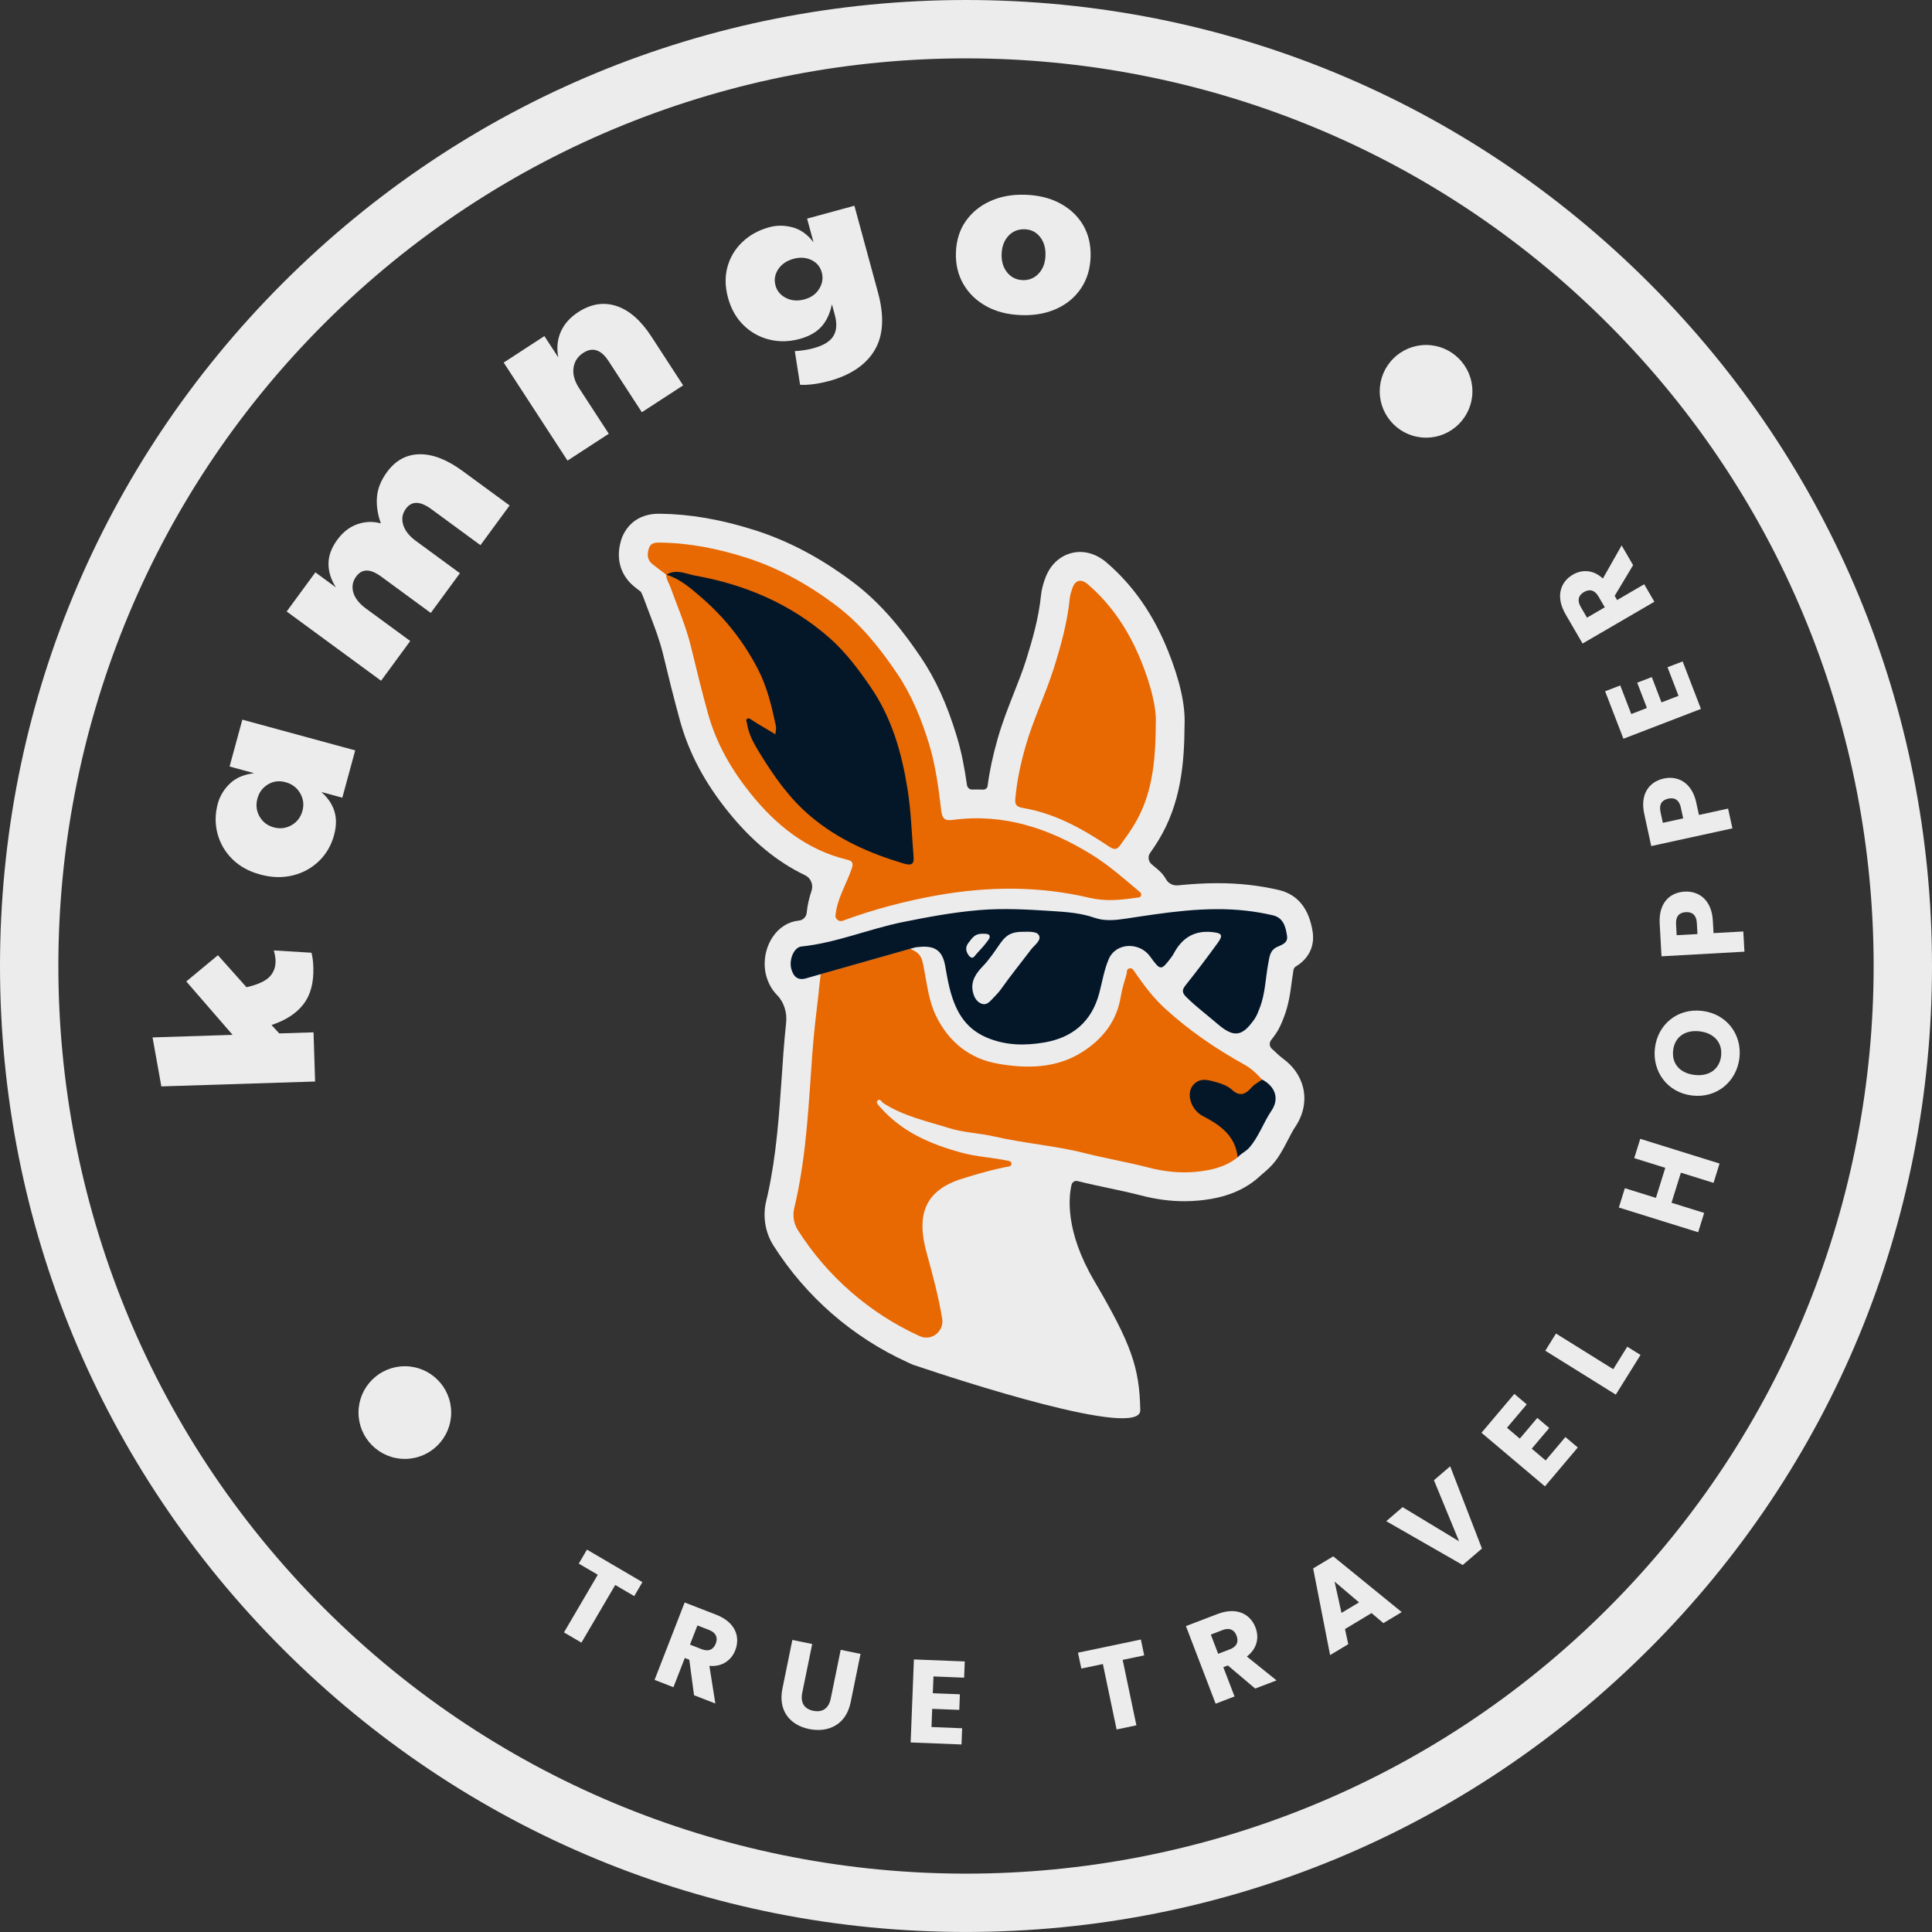 <?xml version="1.0" encoding="UTF-8"?>
<svg id="Livello_2" data-name="Livello 2" xmlns="http://www.w3.org/2000/svg" viewBox="0 0 604.12 604.12">
  <rect x="0" y="0" width="604.12" height="604.12" fill="#333333" stroke="none"/>
  <defs>
    <style>
      .cls-1 {
        fill: #e86802;
      }

      .cls-2 {
        fill: none;
      }

      .cls-3 {
        fill: #041729;
      }

      .cls-4 {
        fill: #ececec;
      }
    </style>
  </defs>
  <g id="Livello_1-2" data-name="Livello 1">
    <g>
      <g>
        <path class="cls-4" d="m395.87,366.12c1.41-1.23,2.68-2.61,3.72-4.17,1.31-1.95,2.31-3.88,3.22-5.66.75-1.45,1.45-2.81,2.19-3.91,2.6-3.84,3.47-8.24,2.44-12.39-.89-3.59-3.13-6.74-6.39-9.06l-1.3-1.08c-.62-.62-1.28-1.24-2-1.86-.82-.7-.96-1.91-.29-2.75.62-.77,1.1-1.46,1.45-1.97,1.22-1.76,1.9-3.51,2.44-4.92l.11-.27c1.53-3.93,2.03-7.8,2.47-11.21l.53-3.58c.07-.45.35-.84.74-1.08,5.67-3.45,5.61-8.58,5.27-10.78-1.13-7.35-4.71-11.77-10.66-13.15-3.09-.71-6.22-1.25-9.29-1.59-3.16-.35-6.37-.53-9.79-.53-4.18,0-8.31.27-12.39.68-1.51.15-3-.58-3.74-1.91-.6-1.07-1.4-2.06-2.39-2.9l-1.57-1.33c-.18-.15-.36-.31-.54-.46-1.05-.89-1.25-2.43-.46-3.55.87-1.24,1.74-2.52,2.57-3.88,7.07-11.56,8.13-24.21,8.19-36.17.27-6.17-1.48-13.97-5.19-23.18-4.58-11.36-10.84-20.36-19.15-27.53-3.2-2.76-6.29-3.34-8.33-3.34-3.98,0-8.99,2.31-11.11,8.81-.39,1.19-.92,2.82-1.11,4.76-.7,6.97-2.64,13.77-4.62,20.08-1.1,3.5-2.46,6.94-3.9,10.59-1.77,4.5-3.61,9.16-5.02,14.12-1.54,5.41-2.56,10.19-3.15,14.78-.09.69-.68,1.19-1.37,1.17s-1.35-.04-2.02-.04c-.48,0-.95,0-1.43.02-.83.02-1.53-.6-1.64-1.42-.75-5.27-1.68-10.29-3.22-15.33-3.04-9.99-6.62-17.84-11.28-24.72-4.82-7.11-11.57-16.19-21.14-23.38-10.15-7.62-20.28-12.97-30.96-16.34-10.43-3.29-20.03-4.94-29.34-5.05h-.4c-8.68,0-11.25,6.39-11.83,8.34-2.37,8.01,2,12.68,3.99,14.32.76.63,1.5,1.2,2.23,1.74.18.44.36.81.5,1.11.06.13.13.26.16.34.61,1.68,1.25,3.35,1.89,5.02,1.72,4.5,3.34,8.75,4.36,12.97,1.52,6.31,3.32,13.66,5.34,20.98,2.74,9.93,7.66,19.2,15.03,28.35,7.35,9.12,15.28,15.68,24.04,19.86,1.83.87,2.67,3,2.02,4.92-.7,2.08-1.27,4.33-1.5,6.81h0c-.12,1.29-1.14,2.32-2.43,2.46h-.07c-3.29.34-6.2,2.19-8.19,5.2-2.39,3.61-3.1,8.4-1.84,12.5.68,2.21,1.77,4.06,3.16,5.47,2.28,2.3,3.28,5.58,2.93,8.81-.32,2.99-.6,6.05-.84,9.31-.16,2.2-.31,4.4-.46,6.59-.89,13.06-1.74,25.4-4.42,37.63-.16.74-.33,1.47-.51,2.19-1.15,4.76-.32,9.84,2.27,13.91,10.2,16.04,24.72,28.68,41.99,36.53.8.36,1.56.78,2.4.99,12.72,4.31,70.47,23.23,70.31,13.96-.23-13.46-2.91-20.85-14.43-40.49-9.12-15.55-7.95-26.21-7.06-29.98.2-.85,1.04-1.38,1.89-1.17,0,0,0,0,.01,0,3.29.83,6.6,1.53,9.8,2.21,3.44.73,6.69,1.42,9.89,2.25,4.76,1.24,9.24,1.84,13.7,1.84h0c1.53,0,3.07-.07,4.57-.22,4.71-.46,11.68-1.63,17.71-6.46l3.22-2.81Z"/>
        <path class="cls-1" d="m208.32,179.77c0,1.37.79,2.41,1.24,3.64,2.29,6.29,4.98,12.49,6.54,18.97,1.67,6.92,3.37,13.82,5.27,20.69,2.61,9.44,7.37,17.65,13.36,25.09,7.92,9.83,17.5,17.62,30.18,20.66,1.67.4,2.01,1.07,1.4,2.84-1.67,4.87-4.56,9.34-5.06,14.61-.04.45.14.9.47,1.21l.11.11c.45.42,1.09.54,1.66.33,9.52-3.52,19.26-6.11,29.28-7.91,16.05-2.88,32.03-3.02,47.88.72,5.08,1.2,9.83.69,14.74-.03.51-.07,1.16.02,1.4-.65.17-.48-.01-.82-.39-1.14-4.89-4.14-9.7-8.39-15.17-11.76-13.3-8.18-27.49-12.9-43.33-10.77-2.43.33-3.27-.33-3.57-2.83-.84-7-1.73-14.04-3.79-20.81-2.39-7.85-5.48-15.44-10.12-22.28-5.38-7.95-11.33-15.39-19.09-21.22-8.64-6.49-17.96-11.7-28.26-14.95-8.68-2.74-17.58-4.53-26.73-4.63-1.42-.02-2.92.03-3.47,1.89-.54,1.84-.5,3.49,1.07,4.79,1.44,1.18,2.89,2.21,4.37,3.34l.04.09Z"/>
        <g>
          <path class="cls-2" d="m308.49,294.66c.48-.65,1.36-1.49.81-2.28-.29-.42-1.27-.41-2.15-.39-2.23-.03-2.99,1.09-4.35,2.88-.83,1.09-.93,2.24-.09,3.6.63,1.02,1.4,1.31,1.95.65,1.57-1.93,2.54-2.67,3.84-4.45Z"/>
          <path class="cls-2" d="m320.11,291.37c-3.4-.03-5.28.71-7.2,3.44-1.74,2.47-3.41,5.07-5.57,7.32-2,2.08-3.88,4.57-3.15,7.93.36,1.67,1.1,3.13,2.71,3.79,1.41.57,2.46-.47,3.33-1.4.97-1.03,1.98-2,2.83-3.21,2.97-4.21,6.24-8.22,9.35-12.34,1.08-1.44,3.62-3.03,2.24-4.74-.69-.85-2.89-.83-4.54-.79Z"/>
          <path class="cls-1" d="m256.03,310.05c-.79,6.68-1.54,12.75-2.05,19.76-1.1,15.23-1.77,30.47-5.06,45.5-.17.79-.36,1.58-.55,2.37-.57,2.38-.2,4.89,1.11,6.96,9.17,14.43,22.41,26.02,38.11,33.16,3.66,1.67,7.67-1.47,7.02-5.45-1.13-6.96-2.99-13.8-4.88-20.67-3.11-11.36-1-19.39,11.28-23.16,4.78-1.47,9.58-2.9,14.57-3.79.92-.16.93-1.47.02-1.68-4.95-1.11-10.01-1.27-14.88-2.6-9.79-2.68-18.72-6.5-25.54-14.31-.51-.59-1.38-1.29-.8-1.95.77-.88,1.28.38,1.82.74,6.31,4.1,13.62,5.64,20.63,7.83,4.55,1.42,9.47,1.54,14.17,2.63,9.3,2.15,18.85,2.82,28.17,5.18,6.52,1.65,13.23,2.77,19.76,4.47,5.02,1.31,10.05,1.87,15.13,1.37,4.62-.45,9.16-1.49,12.94-4.52l7.65-24.33c-1.66-1.78-3.34-3.45-5.55-4.67-8.93-4.94-17.32-10.69-24.88-17.6-3.6-3.29-6.48-7.16-9.25-11.14-.42-.6-.78-1.5-1.73-1.37-1.07.15-.8,1.2-.99,1.88-.66,2.32-1.42,4.63-1.8,7-1.25,7.69-5.68,13.23-11.97,17.25-8.18,5.24-17.5,5.28-26.52,3.69-8.56-1.51-15.13-6.59-19.16-14.71-2.42-4.86-2.91-10.1-3.92-15.25-.39-1.97-.64-3.93-2.58-5.08,0,0-.74-.45-1.71-.92l-27.96,7.93-.62,5.46Z"/>
          <path class="cls-3" d="m402.45,292.66c-.43-2.83-1.12-5.69-4.46-6.46-2.75-.64-5.56-1.12-8.37-1.44-12.74-1.43-25.25.63-37.79,2.52-3.12.47-6.46.79-9.57-.3-4.39-1.53-9-1.83-13.52-2.12-7.49-.48-14.96-.92-22.54-.28-8.11.68-16.02,2.15-23.93,3.75-10.65,2.16-20.77,6.51-31.68,7.63-2.32.24-4.03,4.18-3.1,7.23.72,2.35,2.16,3.61,5.06,2.58l4.11-1.16,27.96-7.93,1.14-.32c.3-.09.62-.15.93-.19,4.49-.52,7.78.1,8.81,5.59.44,2.34.8,4.7,1.37,7,1.68,6.8,4.54,12.62,11.58,15.64,5.97,2.56,12.09,2.61,18.17,1.56,8.72-1.51,14.72-6.45,17.1-15.38.94-3.52,1.48-7.12,2.92-10.56,2.29-5.46,9.7-5.46,12.94-1,3.33,4.58,3.43,4.62,6.71.28.3-.39.55-.82.79-1.25,2.61-4.85,6.47-7.19,12.01-6.59,2.98.32,3.46.92,1.7,3.35-3.27,4.51-6.64,8.97-10.12,13.33-1.19,1.5-.99,2.38.27,3.63,3.06,3.03,6.51,5.6,9.77,8.4,5.04,4.32,7.68,4.07,11.54-1.49.73-1.05,1.19-2.31,1.66-3.52,1.75-4.5,1.79-9.33,2.68-13.99.38-2,.47-4.01,2.8-5.09,1.36-.63,3.4-1.2,3.06-3.39Zm-99.74,5.8c-.84-1.36-.74-2.5.09-3.6,1.36-1.79,2.12-2.91,4.35-2.88.88-.01,1.86-.02,2.15.39.55.79-.33,1.63-.81,2.28-1.3,1.78-2.27,2.52-3.84,4.45-.54.67-1.32.37-1.95-.65Zm19.7-1.57c-3.11,4.12-6.38,8.12-9.35,12.34-.85,1.2-1.86,2.17-2.83,3.21-.87.93-1.92,1.98-3.33,1.4-1.61-.65-2.35-2.11-2.71-3.79-.73-3.36,1.15-5.85,3.15-7.93,2.16-2.25,3.83-4.85,5.57-7.32,1.93-2.72,3.81-3.47,7.2-3.44,1.65-.04,3.85-.06,4.54.79,1.38,1.71-1.16,3.31-2.24,4.74Z"/>
        </g>
        <path class="cls-1" d="m361.4,226.39c-.05,12.7-1.36,22.7-6.86,31.7-1.32,2.16-2.83,4.21-4.31,6.27-1.15,1.6-2.07,1.27-3.73.16-8.13-5.44-16.69-10.17-26.49-11.85-2.06-.35-2.69-.93-2.53-2.85.47-5.59,1.65-10.98,3.19-16.4,2.38-8.38,6.23-16.18,8.85-24.47,2.27-7.22,4.24-14.38,4.99-21.89.1-.98.42-1.96.73-2.91.91-2.79,2.71-3.34,4.96-1.41,7.63,6.58,12.93,14.8,16.67,24.07,2.84,7.05,4.81,14.29,4.54,19.58Z"/>
        <path class="cls-3" d="m208.43,179.7c3.02-1.91,6.22-.19,8.99.3,15.61,2.79,29.9,8.87,41.92,19.44,5.04,4.43,9.06,9.8,12.9,15.39,6.69,9.77,9.76,20.7,11.56,32.07,1.07,6.77,1.29,13.67,1.83,20.52.17,2.11.16,3.54-3.03,2.6-10.63-3.15-20.5-7.51-29.11-14.75-6.67-5.6-11.5-12.56-15.95-19.8-1.72-2.79-3.46-5.83-3.97-9.28-.08-.54-.48-1.15.12-1.48.48-.26.97.14,1.47.47,1.73,1.15,3.55,2.18,5.33,3.25.65.39,1.3.78,1.95,1.18.07-.86.35-1.77.18-2.58-1.3-6.13-2.73-12.23-5.66-17.86-4.42-8.49-10.13-15.82-17.43-22.16-3.47-3.01-6.71-5.9-11.11-7.3,0,0,0,0,0,0Z"/>
        <path class="cls-3" d="m387.01,361.89c-.7-6.77-5.52-10.13-10.89-12.91-3.81-1.97-5.42-7.27-2.85-9.9,2.23-2.29,4.81-1.29,7.22-.64,1.67.45,3.45,1.16,4.7,2.3,2.63,2.39,4.37,1.33,6.3-.83.86-.96,2.11-1.57,3.19-2.34,4,2.13,5.5,5.88,2.88,9.76-2.5,3.7-3.89,8.01-6.85,11.46-1.12,1.3-2.65,1.86-3.68,3.11Z"/>
      </g>
      <g>
        <path class="cls-4" d="m515.64,515.64c-57.05,57.05-132.91,88.47-213.59,88.47s-156.54-31.42-213.59-88.47C31.42,458.59,0,382.74,0,302.06c0-80.68,31.42-156.54,88.47-213.59C145.52,31.42,221.38,0,302.06,0c80.68,0,156.54,31.42,213.59,88.47,57.05,57.05,88.47,132.91,88.47,213.59,0,80.68-31.42,156.54-88.47,213.59ZM101.28,101.28c-110.71,110.71-110.71,290.85,0,401.56,110.71,110.71,290.85,110.71,401.56,0,110.71-110.71,110.71-290.85,0-401.56-110.71-110.71-290.85-110.71-401.56,0Z"/>
        <g>
          <path class="cls-4" d="m98.04,322.79l.49,15.39-48.08,1.53-2.75-15.32,25.03-.8-14.48-16.7,9.89-8.2,8.94,10.01c3.43-.79,5.82-1.86,7.16-3.22,1.34-1.36,1.98-3.08,1.92-5.17-.03-.87-.21-1.92-.54-3.12l11.78.72c.22.92.37,1.74.44,2.47.07.73.12,1.43.14,2.11.15,4.82-.88,8.66-3.1,11.53-2.22,2.87-5.55,5.03-9.98,6.49l2.42,2.63,10.73-.34Z"/>
          <path class="cls-4" d="m104.46,261.13c-.88,3.24-2.47,5.96-4.76,8.16-2.29,2.2-5.03,3.69-8.21,4.46-3.19.77-6.56.67-10.13-.3-3.57-.97-6.48-2.59-8.74-4.84s-3.8-4.9-4.61-7.95c-.81-3.05-.77-6.19.11-9.43.63-2.3,1.87-4.36,3.72-6.17,1.86-1.81,4.4-2.91,7.63-3.29l-7.68-2.09,3.99-14.65,35.29,9.61-4.03,14.79-6.55-1.78c1.99,1.75,3.35,3.74,4.05,5.95.71,2.21.68,4.72-.09,7.54Zm-9.88-7.61c.52-1.92.28-3.76-.73-5.5-1.01-1.74-2.53-2.88-4.55-3.43-2.02-.55-3.86-.32-5.52.69-1.66,1.01-2.76,2.48-3.28,4.4-.55,2.02-.33,3.89.66,5.63.99,1.73,2.47,2.87,4.44,3.4s3.82.31,5.56-.68c1.73-.99,2.87-2.49,3.42-4.52Z"/>
          <path class="cls-4" d="m119.13,212.84l-29.49-21.63,8.98-12.24,6.42,4.71c-1.56-2.47-2.34-4.96-2.32-7.45.02-2.49.93-4.97,2.75-7.45,1.78-2.43,3.9-4.06,6.35-4.89,2.45-.83,4.87-.91,7.28-.23-1.02-2.8-1.43-5.53-1.23-8.19.2-2.66,1.25-5.28,3.15-7.87,2.68-3.65,6.07-5.5,10.19-5.56,4.12-.06,8.59,1.68,13.42,5.22l14.72,10.79-9.11,12.42-15.36-11.27c-3.49-2.56-6.15-2.61-7.96-.13-1.12,1.53-1.4,3.21-.84,5.04.56,1.83,1.88,3.51,3.96,5.03l13.77,10.1-9.11,12.42-15.36-11.27c-1.84-1.35-3.41-2.02-4.69-1.99-1.29.02-2.37.64-3.27,1.86-1.12,1.53-1.42,3.2-.9,5,.52,1.8,1.86,3.49,4.02,5.07l13.78,10.1-9.11,12.42Z"/>
          <path class="cls-4" d="m177.45,144.02l-19.95-30.65,12.73-8.28,4.34,6.67c-.55-2.89-.29-5.56.77-7.99,1.06-2.43,2.87-4.48,5.44-6.16,4-2.6,7.99-3.24,11.99-1.92s7.62,4.49,10.89,9.51l9.95,15.3-12.91,8.4-10.39-15.97c-2.36-3.63-5.01-4.49-7.95-2.58-1.75,1.14-2.76,2.71-3.03,4.71-.27,2,.31,4.08,1.71,6.25l9.32,14.32-12.91,8.4Z"/>
          <path class="cls-4" d="m259.17,119.15c-1.79.49-3.48.82-5.1,1.01-1.61.19-2.91.24-3.89.15l-1.65-10.52c.9-.04,1.85-.14,2.87-.29,1.02-.15,2-.35,2.94-.61,3.15-.86,5.23-2.13,6.26-3.82,1.03-1.69,1.17-3.9.43-6.62l-.9-3.31c-.61,2.94-1.71,5.28-3.31,7.03-1.59,1.75-3.84,3.01-6.76,3.81-3.33.91-6.55.96-9.64.17-3.09-.8-5.76-2.31-8.01-4.55-2.25-2.24-3.84-5.07-4.77-8.5-.93-3.43-.99-6.64-.17-9.64.82-3,2.37-5.59,4.65-7.77,2.28-2.18,5.09-3.73,8.42-4.64,2.35-.64,4.77-.63,7.27.03s4.69,2.22,6.57,4.68l-2.01-7.4,14.79-4.03,7.36,27.05c2.05,7.51,1.7,13.56-1.04,18.14-2.74,4.58-7.51,7.79-14.32,9.65Zm-7.56-25.56c2.02-.55,3.54-1.64,4.55-3.28,1.02-1.64,1.28-3.35.8-5.13-.49-1.78-1.57-3.08-3.25-3.88-1.68-.8-3.53-.93-5.55-.38-2.16.59-3.77,1.68-4.82,3.28-1.05,1.6-1.34,3.29-.85,5.07.47,1.74,1.57,3.04,3.3,3.91,1.72.87,3.67,1.01,5.83.42Z"/>
          <path class="cls-4" d="m319.28,98.53c-4.13-.14-7.76-1.06-10.86-2.77s-5.5-4.02-7.18-6.92c-1.68-2.91-2.46-6.21-2.33-9.9.13-3.79,1.15-7.06,3.07-9.79,1.92-2.74,4.48-4.83,7.7-6.28,3.21-1.45,6.86-2.11,10.95-1.97,4.18.14,7.83,1.05,10.94,2.74,3.11,1.69,5.49,3.96,7.15,6.81,1.66,2.86,2.42,6.16,2.3,9.9-.13,3.75-1.12,7.01-2.99,9.8-1.87,2.79-4.41,4.92-7.63,6.39-3.22,1.47-6.91,2.14-11.1,2Zm.51-10.94c1.99.07,3.66-.62,5-2.06,1.34-1.44,2.05-3.33,2.12-5.66.08-2.33-.49-4.26-1.7-5.79-1.22-1.53-2.8-2.32-4.74-2.39-2.09-.07-3.81.62-5.14,2.06-1.34,1.44-2.05,3.33-2.13,5.66-.08,2.33.5,4.27,1.74,5.79,1.24,1.53,2.86,2.32,4.85,2.39Z"/>
        </g>
        <g>
          <path class="cls-4" d="m183.55,484.56l17.33,10.16-2.56,4.37-5.94-3.48-10.57,18.03-5.46-3.2,10.57-18.03-5.94-3.48,2.56-4.37Z"/>
          <path class="cls-4" d="m223.98,504.92c5.93,2.31,7.57,6.87,5.94,11.08-1.18,3.03-3.95,5.25-8.1,4.91l1.86,11.76-6.66-2.59-1.48-11.09-1.41-.55-3.55,9.14-5.9-2.29,9.41-24.21,9.9,3.85Zm-2.25,4.76l-3.65-1.42-2.33,6,3.65,1.42c2.21.86,3.68.12,4.42-1.77.7-1.79.12-3.37-2.09-4.23Z"/>
          <path class="cls-4" d="m247.77,512.8l6.2,1.27-3.11,15.23c-.61,3.01.52,5.05,3.45,5.65,2.94.6,4.85-.82,5.46-3.83l3.11-15.23,6.2,1.27-3.1,15.19c-1.44,7.03-7.08,9.51-12.95,8.31-5.91-1.21-9.8-5.63-8.37-12.66l3.1-15.19Z"/>
          <path class="cls-4" d="m301.47,524.59l-9.58-.38-.21,5.25,8.47.33-.19,4.88-8.47-.33-.22,5.69,9.58.38-.2,5.07-15.9-.63,1.02-25.96,15.9.63-.2,5.07Z"/>
          <path class="cls-4" d="m337.08,516.78l19.66-4.12,1.04,4.96-6.73,1.41,4.29,20.46-6.19,1.3-4.29-20.46-6.74,1.41-1.04-4.96Z"/>
          <path class="cls-4" d="m380.74,504.68c5.94-2.28,10.23,0,11.84,4.22,1.17,3.04.61,6.55-2.7,9.08l9.28,7.46-6.67,2.56-8.55-7.23-1.42.54,3.51,9.16-5.91,2.26-9.29-24.26,9.92-3.8Zm1.53,5.04l-3.66,1.4,2.3,6.01,3.66-1.4c2.21-.85,2.81-2.39,2.08-4.29-.69-1.8-2.18-2.58-4.39-1.73Z"/>
          <path class="cls-4" d="m428.87,504.4l-8.31,4.99,1.03,4.73-5.68,3.41-5.3-27.1,6.28-3.77,21.42,17.43-5.74,3.45-3.69-3.13Zm-11.56-9.85l2.16,9.79,5.49-3.29-7.65-6.5Z"/>
          <path class="cls-4" d="m448.38,462.86l5.08-4.36,9.93,25.71-6.01,5.16-23.91-13.71,5.11-4.39,17.66,10.68-7.86-19.1Z"/>
          <path class="cls-4" d="m477.4,439.13l-6.18,7.32,4.01,3.39,5.47-6.47,3.73,3.15-5.47,6.47,4.35,3.68,6.18-7.32,3.87,3.27-10.27,12.15-19.84-16.76,10.27-12.15,3.87,3.27Z"/>
          <path class="cls-4" d="m486.55,416.99l17.9,11.15,4.38-7.04,4.15,2.58-7.73,12.41-22.05-13.73,3.34-5.37Z"/>
          <path class="cls-4" d="m525.6,366.69l-2.93,9.4,10.21,3.18-1.88,6.04-24.8-7.73,1.88-6.04,9.71,3.03,2.93-9.4-9.71-3.03,1.88-6.04,24.8,7.73-1.88,6.04-10.21-3.18Z"/>
          <path class="cls-4" d="m543.9,330.86c-.87,7.31-7.05,12.62-14.8,11.7-7.75-.92-12.49-7.52-11.62-14.83.87-7.35,7-12.55,14.76-11.63,7.75.92,12.53,7.45,11.66,14.76Zm-5.73-.68c.49-4.12-2.17-7.15-6.69-7.69-4.59-.54-7.81,1.79-8.3,5.91-.5,4.19,2.09,7.18,6.69,7.72,4.52.54,7.81-1.76,8.31-5.95Z"/>
          <path class="cls-4" d="m535.59,287.86l.22,3.92,9.31-.52.35,6.32-25.93,1.45-.57-10.23c-.36-6.35,3.05-9.73,7.81-10,4.29-.24,8.44,2.45,8.81,9.07Zm-5,.76c-.14-2.51-1.46-3.51-3.45-3.4-1.99.11-3.19,1.25-3.05,3.77l.19,3.44,6.5-.36-.19-3.44Z"/>
          <path class="cls-4" d="m530.41,251l.84,3.83,9.11-1.99,1.35,6.18-25.38,5.54-2.18-10.02c-1.36-6.22,1.47-10.09,6.14-11.11,4.19-.91,8.72,1.09,10.13,7.56Zm-4.81,1.54c-.54-2.46-1.99-3.24-3.95-2.81s-2.95,1.74-2.42,4.2l.73,3.36,6.36-1.39-.73-3.36Z"/>
          <path class="cls-4" d="m506.64,214.33l3.44,8.94,4.9-1.89-3.04-7.91,4.56-1.75,3.04,7.91,5.32-2.05-3.44-8.94,4.73-1.82,5.72,14.85-24.24,9.33-5.72-14.85,4.73-1.82Z"/>
          <path class="cls-4" d="m489.54,192.07c-3.2-5.5-1.64-10.09,2.26-12.37,2.81-1.64,6.36-1.65,9.4,1.21l5.87-10.36,3.59,6.17-5.76,9.6.76,1.31,8.47-4.94,3.18,5.47-22.45,13.07-5.34-9.18Zm4.73-2.32l1.97,3.39,5.56-3.24-1.97-3.39c-1.19-2.05-2.81-2.39-4.56-1.37-1.66.97-2.19,2.56-1,4.61Z"/>
        </g>
        <circle class="cls-4" cx="126.59" cy="441.7" r="14.49"/>
        <circle class="cls-4" cx="445.92" cy="122.36" r="14.49"/>
      </g>
    </g>
  </g>
</svg>